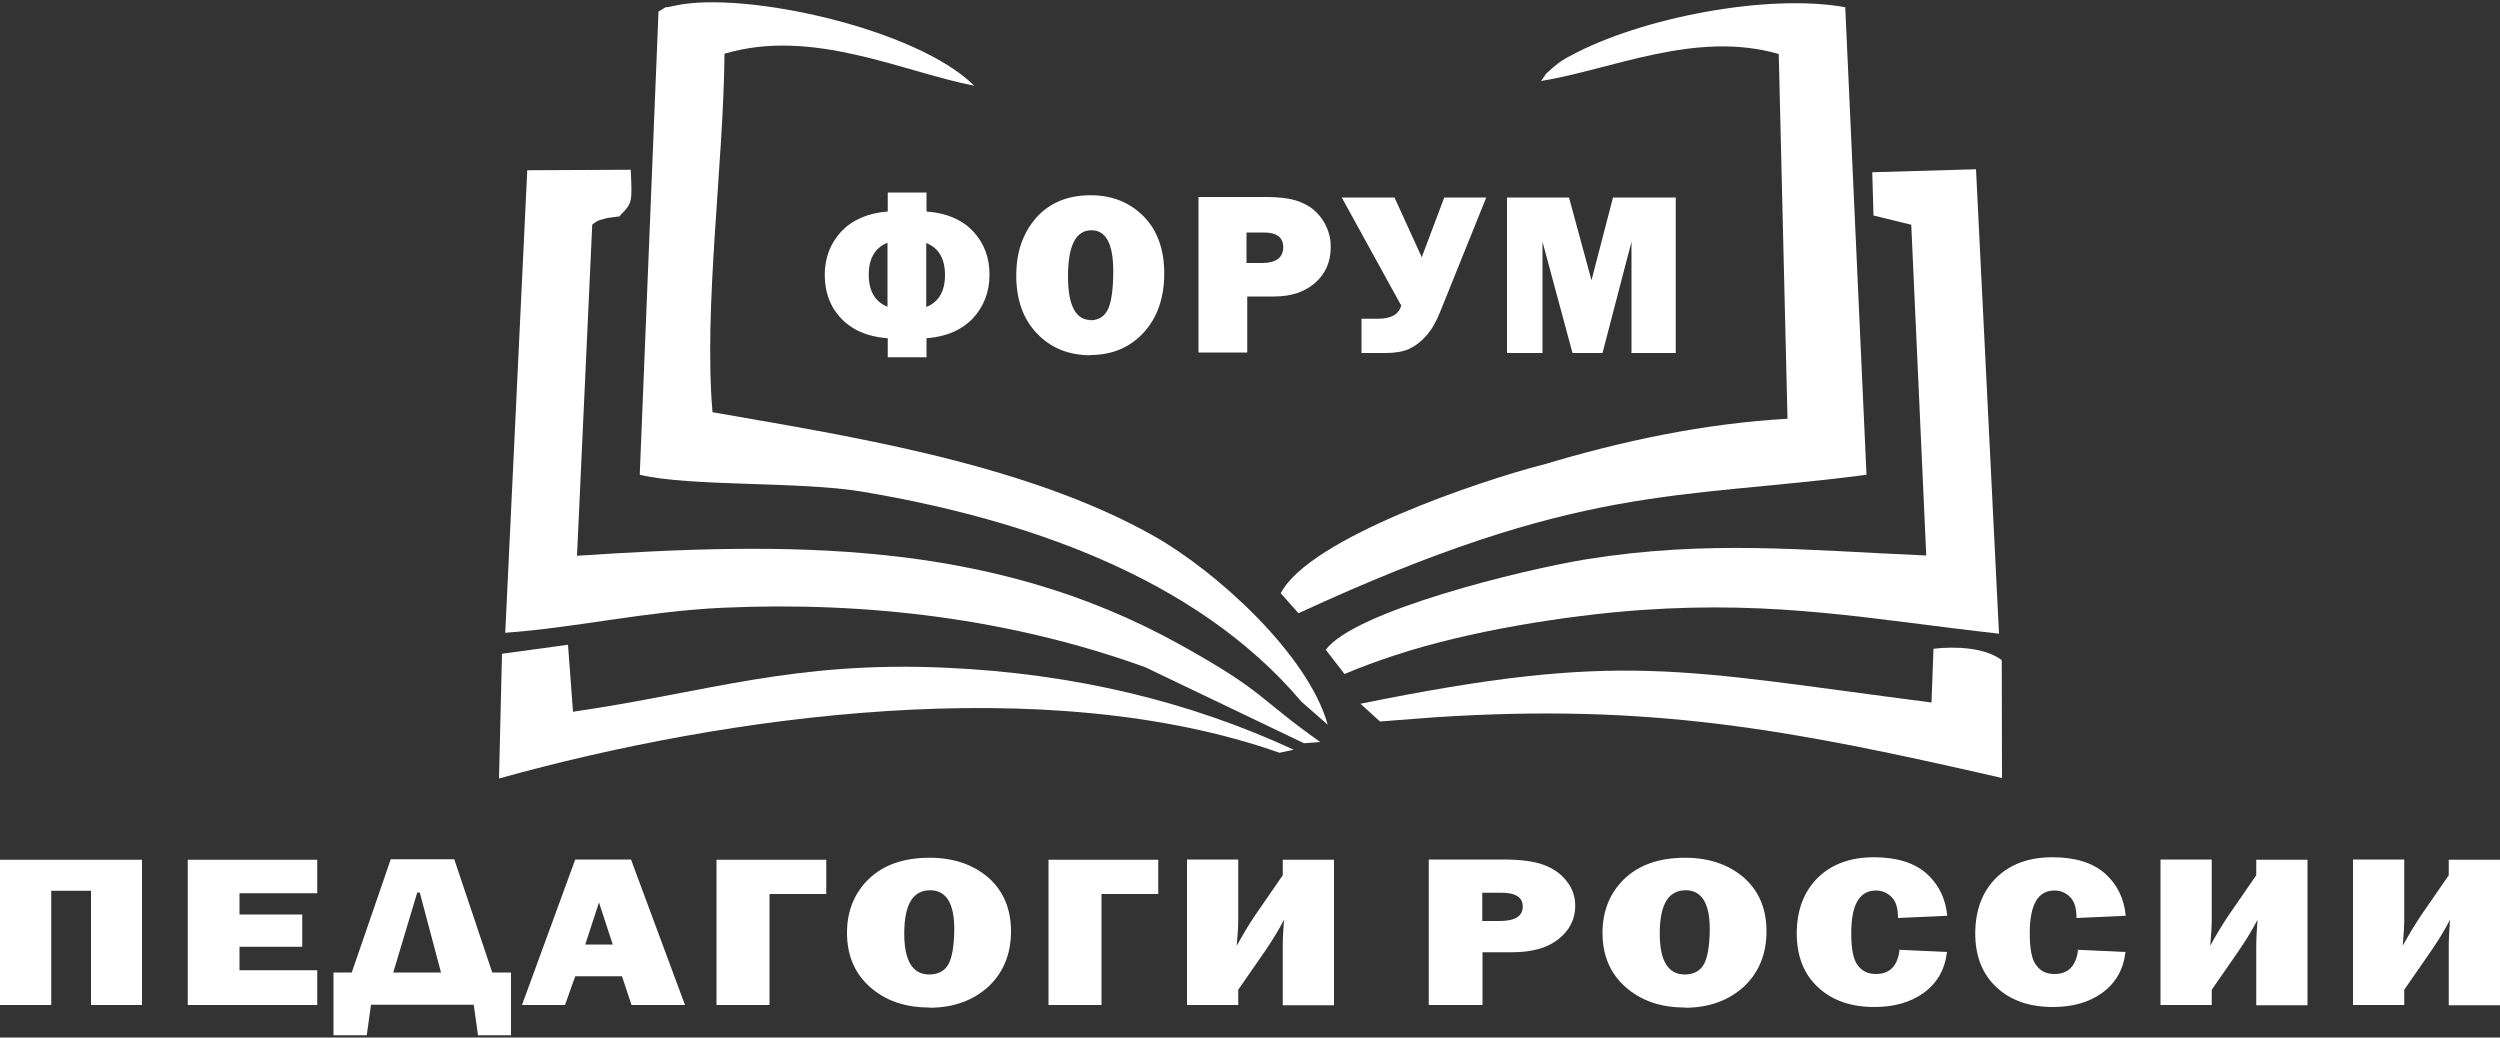 <?xml version="1.0" encoding="UTF-8"?> <svg xmlns="http://www.w3.org/2000/svg" xmlns:xlink="http://www.w3.org/1999/xlink" xml:space="preserve" width="100mm" height="41.5mm" version="1.1" style="shape-rendering:geometricPrecision; text-rendering:geometricPrecision; image-rendering:optimizeQuality; fill-rule:evenodd; clip-rule:evenodd" viewBox="0 0 10000 4150"><rect x="0" y="0" width="10000" height="4150" fill="#333333" stroke="none"/> <defs> <style type="text/css"> .fil0 {fill:white} .fil1 {fill:white;fill-rule:nonzero} </style> </defs> <g id="Слой_x0020_1">  <g id="_1302276128"> <g id="_798501024"> <path class="fil0" d="M2480 865c-9,2 -48,6 -55,8 -45,12 -31,9 -56,25l-61 1325c837,-55 1650,-69 2413,356 341,189 310,213 560,389l-65 5 -635 -304c-536,-194 -1114,-264 -1690,-238 -308,14 -588,80 -870,100l88 -1850 414 -2c5,125 9,132 -42,182l0 1 0 2 -1 1z"></path> <path class="fil0" d="M2851 1649c502,89 1241,198 1766,496 248,140 615,472 694,754l-105 -92c-425,-503 -1121,-734 -1761,-841 -248,-41 -686,-19 -886,-67l75 -1853c52,-29 0,-8 69,-24 274,-59 963,91 1194,321 -287,-56 -648,-233 -999,-128 -4,443 -84,1014 -48,1434l0 -2 1 2z"></path> <path class="fil0" d="M7998 2535c-517,-58 -880,-133 -1433,-95 -305,22 -695,85 -985,181 -62,20 -141,49 -202,75l-75 -97c115,-155 785,-320 1043,-362 488,-78 872,-36 1359,-15l-60 -1323 -151 -37 -5 -173 415 -12 92 1858 2 1 0 -1z"></path> <path class="fil0" d="M6168 1860c322,-97 649,-166 982,-185l-35 -1459c-333,-96 -667,62 -951,108 33,-44 5,-15 47,-53 29,-25 41,-32 69,-47 285,-155 795,-251 1101,-195l85 1870c-760,100 -1141,31 -2272,554l-71 -80c115,-222 804,-451 1043,-513l1 0 0 -1 1 1z"></path> <path class="fil0" d="M5175 2999l-57 12c-935,-329 -2215,-150 -3122,103l12 -499 264 -36 20 268c537,-78 880,-204 1493,-176 511,23 974,135 1390,328l1 1 -1 -1z"></path> <path class="fil0" d="M8007 2640l1 472c-851,-195 -1404,-299 -2267,-243l-183 14 -38 3 -78 -71c1047,-213 1272,-135 2284,-5l8 -215c84,-10 205,-6 272,45l0 1 1 1 0 -2z"></path> <path class="fil1" d="M3550 1353c-81,-6 -143,-34 -186,-80 -44,-46 -65,-105 -65,-174 0,-69 23,-126 66,-173 44,-46 106,-74 186,-80l0 -76 155 0 0 76c82,6 144,34 187,80 44,47 65,105 65,173 0,69 -23,127 -66,174 -44,46 -106,74 -186,80l0 76 -155 0 0 -76 -1 0zm0 -382c-50,20 -75,63 -75,128 0,65 25,108 75,128l0 -257 0 1zm155 257c50,-20 75,-63 75,-128 0,-65 -25,-108 -75,-128l0 257 0 -1z"></path> <path id="_1" class="fil1" d="M4362 1421c-87,0 -159,-29 -214,-87 -55,-57 -83,-135 -83,-232 0,-93 26,-169 79,-230 53,-60 125,-91 219,-91 86,0 157,29 212,85 55,56 82,133 82,228 0,98 -28,177 -83,237 -55,59 -125,89 -213,89l0 1 0 -1 1 1zm-1 -140c33,0 55,-14 70,-42 14,-28 22,-80 22,-155 0,-108 -29,-163 -87,-163 -63,0 -94,61 -94,185 0,116 31,174 91,174l-1 0 -1 1z"></path> <path id="_2" class="fil1" d="M4989 1185l0 225 -195 0 0 -622 265 0c66,0 116,7 151,24 35,15 61,38 82,70 20,32 31,66 31,105 0,59 -20,107 -62,144 -41,36 -95,55 -165,55l-108 0 1 -1 0 1 0 -1zm-3 -133l63 0c55,0 84,-22 84,-63 0,-39 -26,-59 -77,-59l-70 0 0 122 0 1 1 -1 -1 0z"></path> <path id="_3" class="fil1" d="M5603 1219l-236 -429 211 0 109 239 90 -239 168 0 -183 454c-16,41 -35,74 -56,98 -22,25 -45,42 -70,54 -25,11 -57,16 -95,16l-95 0 0 -137 65 0c53,0 85,-17 94,-54l1 -2 -1 0 -2 0z"></path> <polygon id="_4" class="fil1" points="6703,790 6703,1412 6526,1412 6526,967 6410,1412 6290,1412 6170,967 6170,1412 6028,1412 6028,790 6276,790 6366,1121 6452,790 "></polygon> <polygon class="fil1" points="0,4020 0,3439 568,3439 568,4020 364,4020 364,3563 205,3563 205,4020 "></polygon> <polygon id="_1_0" class="fil1" points="1269,3881 1269,4020 751,4020 751,3439 1269,3439 1269,3573 958,3573 958,3658 1209,3658 1209,3787 958,3787 958,3881 "></polygon> <path id="_2_1" class="fil1" d="M1407 3890l156 -453 254 0 152 453 75 0 0 251 -132 0 -17 -122 -411 0 -17 122 -133 0 0 -251 75 0 -1 0 -2 0 1 0zm165 0l192 0 -85 -320 -10 0 -96 320 -1 0z"></path> <path id="_3_2" class="fil1" d="M2526 4020l-38 -115 -187 0 -41 115 -172 0 213 -582 223 0 216 582 -215 0 2 0 -1 0zm-186 -242l111 0 -55 -168 -55 168 -1 0 -1 0 1 0z"></path> <polygon id="_4_3" class="fil1" points="2866,4020 2866,3439 3305,3439 3305,3576 3078,3576 3078,4020 "></polygon> <path id="_5" class="fil1" d="M3717 4030c-96,0 -175,-27 -237,-82 -61,-54 -92,-126 -92,-217 0,-86 29,-159 87,-215 58,-56 139,-85 244,-85 95,0 174,27 235,80 60,53 90,125 90,214 0,92 -31,166 -91,222 -61,55 -139,84 -236,84l1 0 -1 -1zm-1 -132c36,0 61,-13 77,-40 15,-26 24,-75 24,-144 0,-101 -33,-153 -96,-153 -70,0 -104,57 -104,174 0,109 34,163 100,163l-1 0z"></path> <polygon id="_6" class="fil1" points="4194,4020 4194,3439 4633,3439 4633,3576 4406,3576 4406,4020 "></polygon> <path id="_7" class="fil1" d="M4953 3959l0 61 -205 0 0 -582 205 0 0 234c0,31 -2,68 -6,111 25,-46 50,-87 75,-124l109 -158 0 -62 205 0 0 582 -205 0 0 -231c0,-34 2,-70 5,-111 -20,39 -45,80 -75,124l-108 156 0 1 0 -1z"></path> <path id="_8" class="fil1" d="M5930 3809l0 211 -215 0 0 -582 294 0c74,0 129,7 167,22 38,14 69,36 91,65 23,29 34,62 34,98 0,55 -24,100 -69,135 -45,35 -107,51 -183,51l-120 0 1 0zm-3 -125l71 0c62,0 93,-19 93,-58 0,-37 -29,-55 -85,-55l-77 0 0 115 -1 0 0 -1 -1 -1z"></path> <path id="_9" class="fil1" d="M6739 4030c-96,0 -175,-27 -237,-82 -61,-54 -92,-126 -92,-217 0,-86 29,-159 87,-215 58,-56 139,-85 244,-85 95,0 174,27 235,80 60,53 90,125 90,214 0,92 -31,166 -91,222 -61,55 -139,84 -236,84l1 0 -1 -1zm-1 -132c36,0 61,-13 77,-40 15,-26 24,-75 24,-144 0,-101 -33,-153 -96,-153 -70,0 -104,57 -104,174 0,109 34,163 100,163l-1 0z"></path> <path id="_10" class="fil1" d="M7594 3799l194 9c-9,72 -40,125 -94,164 -53,38 -119,56 -196,56 -94,0 -169,-26 -225,-78 -57,-52 -86,-125 -86,-216 0,-91 27,-165 82,-221 55,-55 130,-84 227,-84 91,0 161,22 210,65 48,43 76,98 83,169l-197 9c0,-39 -8,-67 -26,-84 -17,-17 -38,-26 -62,-26 -66,0 -99,56 -99,170 0,63 8,107 26,129 17,24 42,35 73,35 55,0 86,-32 94,-95l-1 -1 -1 0 -2 -1z"></path> <path id="_11" class="fil1" d="M8308 3799l194 9c-9,72 -40,125 -94,164 -53,38 -119,56 -196,56 -94,0 -169,-26 -225,-78 -57,-52 -86,-125 -86,-216 0,-91 27,-165 82,-221 55,-55 130,-84 227,-84 91,0 161,22 210,65 48,43 76,98 83,169l-197 9c0,-39 -8,-67 -26,-84 -17,-17 -38,-26 -62,-26 -66,0 -99,56 -99,170 0,63 8,107 26,129 17,24 42,35 73,35 55,0 86,-32 94,-95l-1 -1 -1 0 -2 -1z"></path> <path id="_12" class="fil1" d="M8847 3959l0 61 -205 0 0 -582 205 0 0 234c0,31 -2,68 -6,111 25,-46 50,-87 75,-124l109 -158 0 -62 205 0 0 582 -205 0 0 -231c0,-34 2,-70 5,-111 -20,39 -45,80 -75,124l-108 156 0 1 0 -1z"></path> <path id="_13" class="fil1" d="M9617 3959l0 61 -205 0 0 -582 205 0 0 234c0,31 -2,68 -6,111 25,-46 50,-87 75,-124l109 -158 0 -62 205 0 0 582 -205 0 0 -231c0,-34 2,-70 5,-111 -20,39 -45,80 -75,124l-108 156 0 1 0 -1z"></path> </g> </g> </g> </svg> 